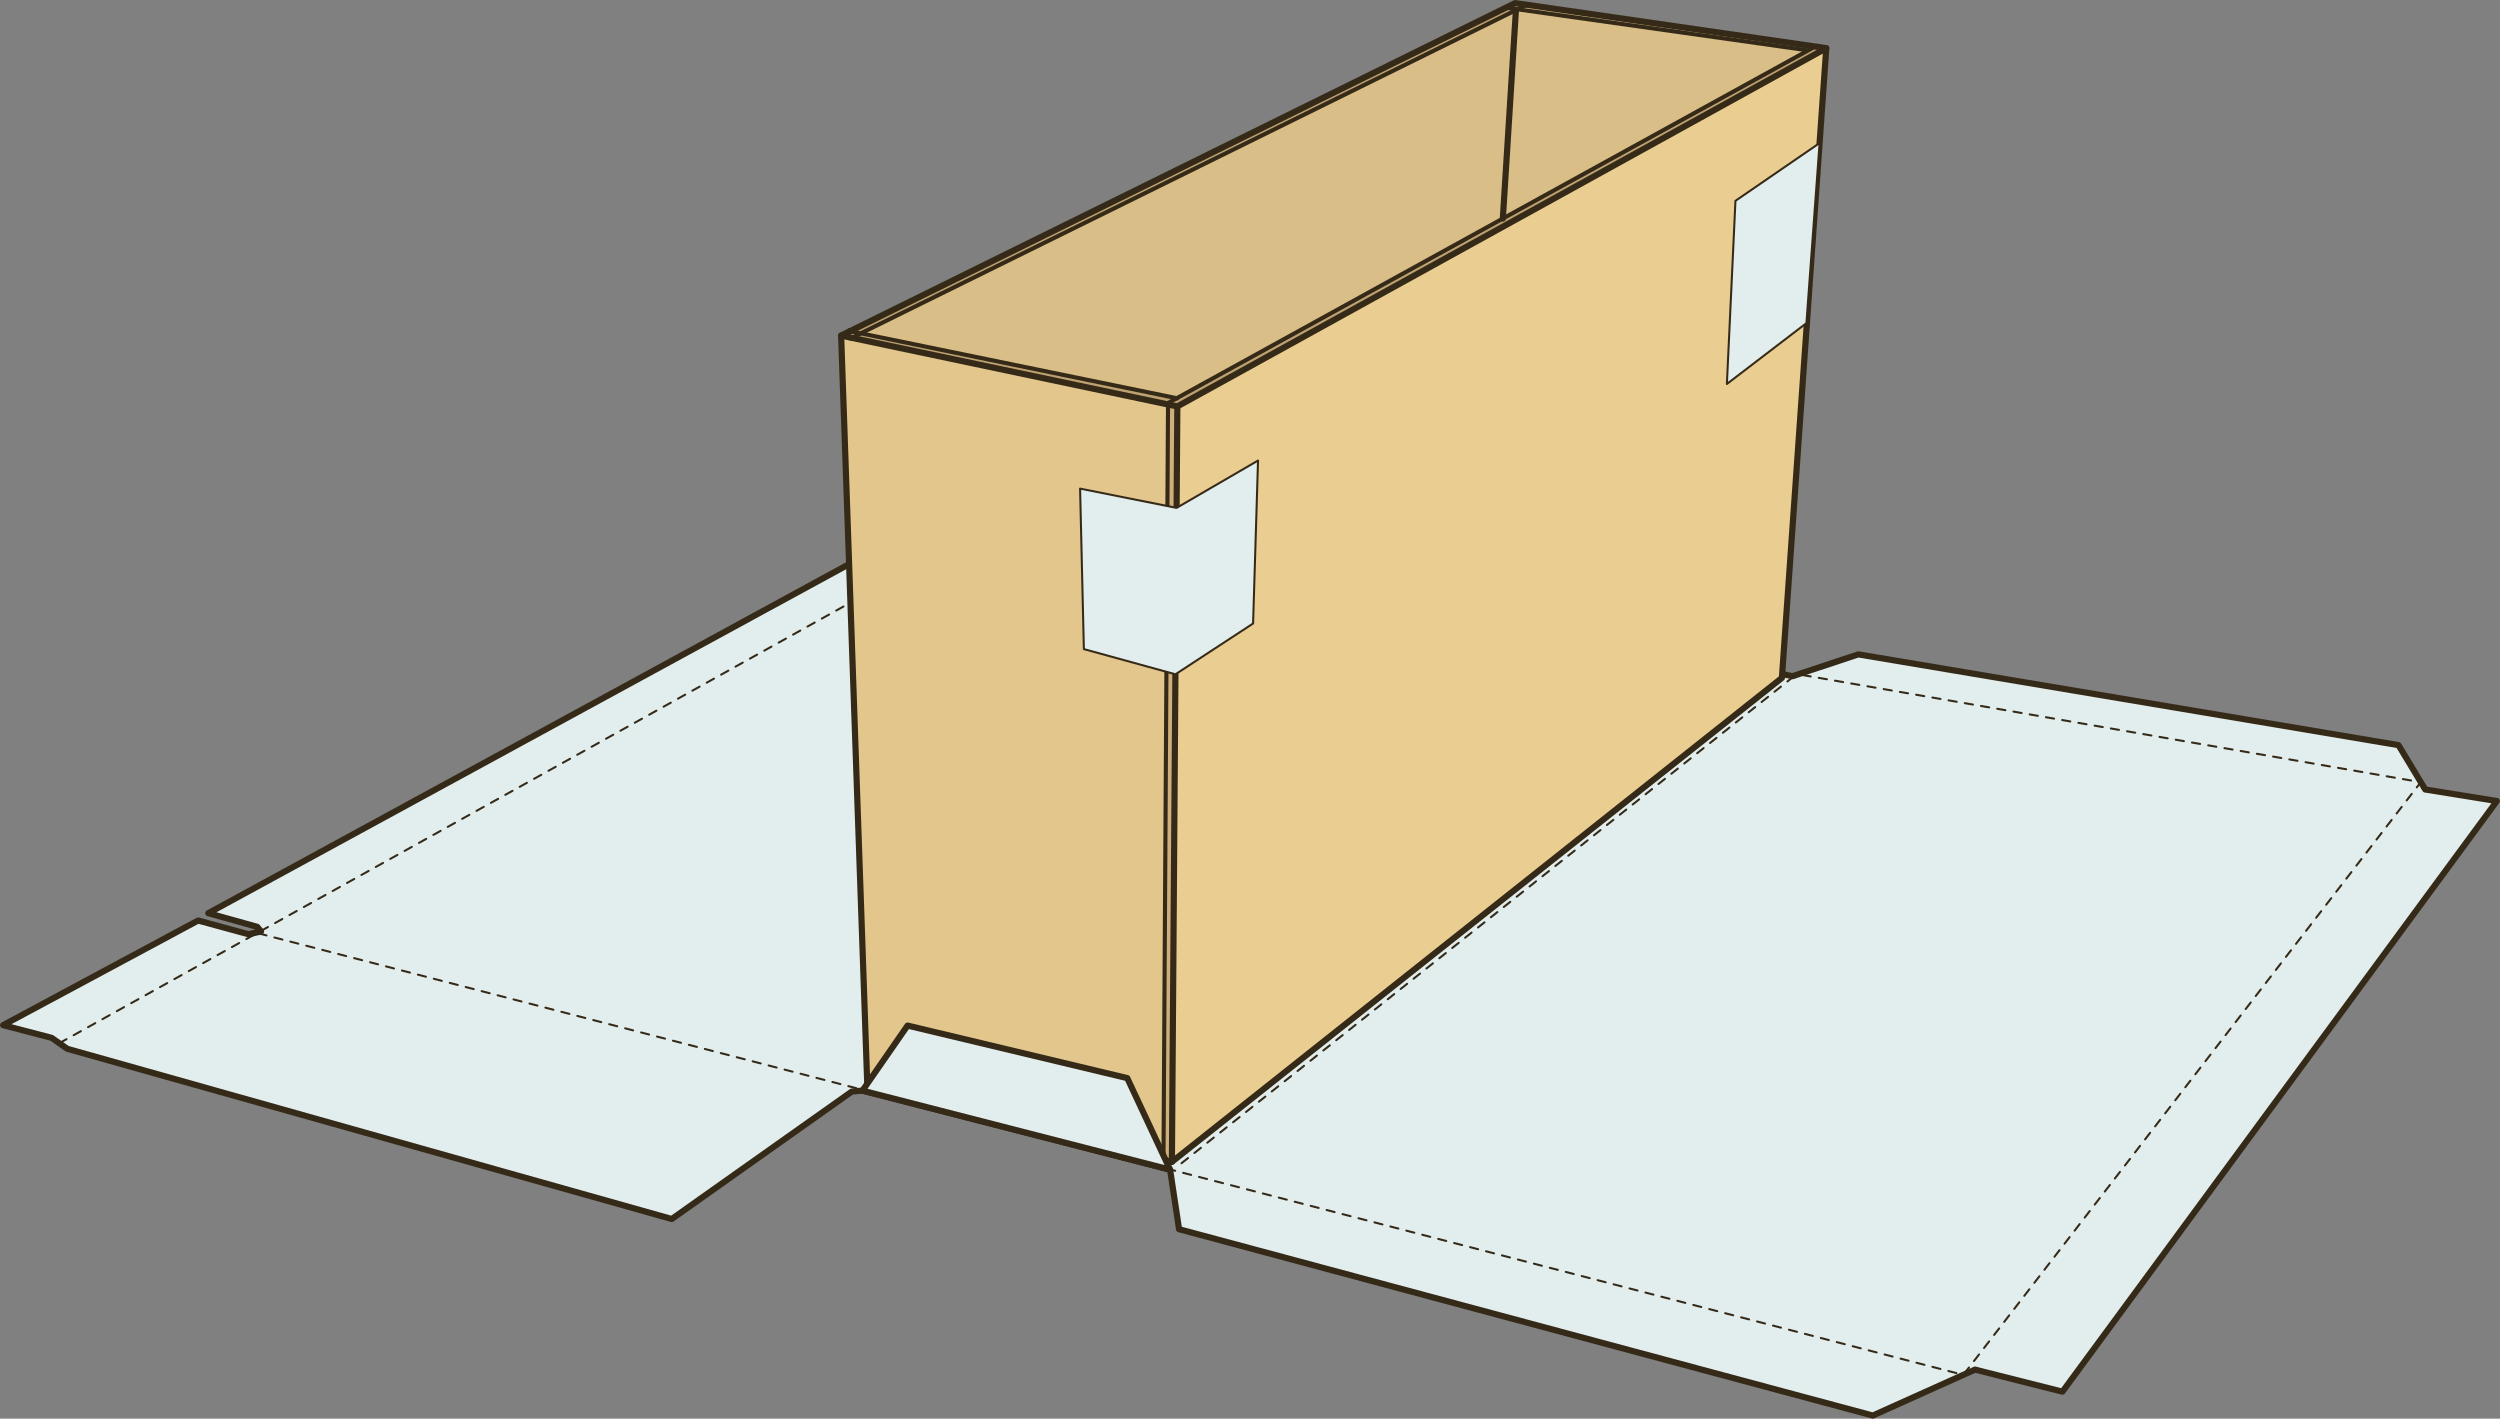<svg xmlns="http://www.w3.org/2000/svg" viewBox="0 0 303.61 172.29"><rect x="0" y="0" width="303.61" height="172.29" fill="#808080" stroke="none"/><defs><style>.a{isolation:isolate;}.b,.k{fill:#e2eded;}.b,.c,.i,.j,.k{stroke:#352a18;stroke-linecap:round;stroke-linejoin:round;}.b,.i{stroke-width:0.75px;}.c,.i,.j{fill:none;}.c,.k{stroke-width:0.25px;}.c{stroke-dasharray:1;}.d{fill:#eacd90;}.e{fill:#d9be87;}.f{fill:#bda171;}.g{fill:#cfaf7b;}.h{fill:#e2c68c;}.j{stroke-width:0.5px;}.k{mix-blend-mode:multiply;}</style></defs><g class="a"><polygon class="b" points="294.53 95.88 291.28 90.49 225.68 79.47 217.69 82.12 182.92 75.02 182.74 74.44 199.53 63.63 139.04 53.82 136.25 53.4 131.99 52.77 113.85 62.49 119.48 63.42 119.67 63.93 118.53 64.03 112.9 63.18 25.3 110.9 31.24 112.56 31.7 113.12 30.18 113.46 24.06 111.79 0.38 124.5 6.27 126.04 8.17 127.37 81.58 148.04 103.45 132.56 104.74 132.45 142.1 142.05 143.19 149.28 227.44 171.91 239.85 166.33 250.47 169.01 303.23 97.28 294.53 95.88"/><line class="c" x1="7.2" y1="126.69" x2="138.26" y2="53.71"/><polyline class="c" points="31.39 113.35 238.43 166.97 293.99 94.99 218.39 81.89"/><line class="c" x1="182.21" y1="75.17" x2="104.74" y2="132.13"/><line class="c" x1="217.85" y1="82.14" x2="142.73" y2="141.87"/><polygon class="d" points="221.79 5.85 216.4 82.33 142.32 141.1 142.98 49.36 221.79 5.85"/><polygon class="e" points="220.44 5.65 182.51 26.54 184.1 1.23 184.29 1.13 185.26 0.65 185.28 0.56 220.44 5.65"/><polygon class="f" points="185.26 0.65 184.29 1.13 184.1 1.23 104.54 40.48 103.23 40.22 184 0.38 185.28 0.56 185.26 0.65"/><polygon class="e" points="184.1 1.23 182.51 26.54 142.91 48.36 104.54 40.48 184.1 1.23"/><polygon class="g" points="142.98 49.36 142.32 141.1 141.22 140.82 141.22 140.81 141.3 140.54 141.85 49.12 142.98 49.36"/><polygon class="f" points="182.51 26.54 220.44 5.65 221.79 5.85 142.98 49.36 141.85 49.12 141.85 48.95 142.91 48.36 182.51 26.54"/><polygon class="f" points="104.54 40.48 142.91 48.36 141.85 48.95 141.85 49.12 103.45 41.03 104.54 40.48"/><polygon class="f" points="104.54 40.48 103.45 41.03 102.15 40.75 103.22 40.22 103.23 40.22 104.54 40.48"/><polygon class="h" points="103.45 41.03 141.85 49.12 141.3 140.54 141.22 140.81 105.32 131.57 102.15 40.75 103.45 41.03"/><polyline class="i" points="142.98 49.36 221.79 5.85 216.4 82.33 142.32 141.1"/><polygon class="i" points="102.15 40.75 103.45 41.03 141.85 49.12 142.98 49.36 142.32 141.1 141.22 140.82 141.22 140.81 105.32 131.57 102.15 40.75"/><polyline class="i" points="103.23 40.22 184 0.38 185.28 0.56 220.44 5.65 221.79 5.85"/><line class="i" x1="102.15" y1="40.75" x2="103.22" y2="40.22"/><polyline class="j" points="220.59 5.57 220.44 5.65 182.51 26.54 142.91 48.36 141.85 48.95"/><polyline class="j" points="183.11 0.97 184.29 1.13 219.34 6.08"/><polyline class="j" points="103.28 41.11 103.45 41.03 104.54 40.48 184.1 1.23 184.29 1.13 185.26 0.65"/><line class="i" x1="103.23" y1="40.22" x2="103.22" y2="40.22"/><polyline class="j" points="142.97 48.38 142.91 48.36 104.54 40.48 103.23 40.22"/><line class="i" x1="184.1" y1="1.23" x2="182.51" y2="26.54"/><polyline class="j" points="141.85 48.95 141.85 49.12 141.3 140.54"/><polygon class="k" points="152.78 55.93 142.89 61.68 131.17 59.34 131.63 78.83 142.75 81.89 152.18 75.72 152.78 55.93"/><polygon class="k" points="220.98 17.37 210.76 24.39 209.72 46.63 219.38 39.24 220.98 17.37"/><polygon class="b" points="104.74 132.45 110.22 124.55 136.9 130.93 142.1 142.05 104.74 132.45"/></g></svg>